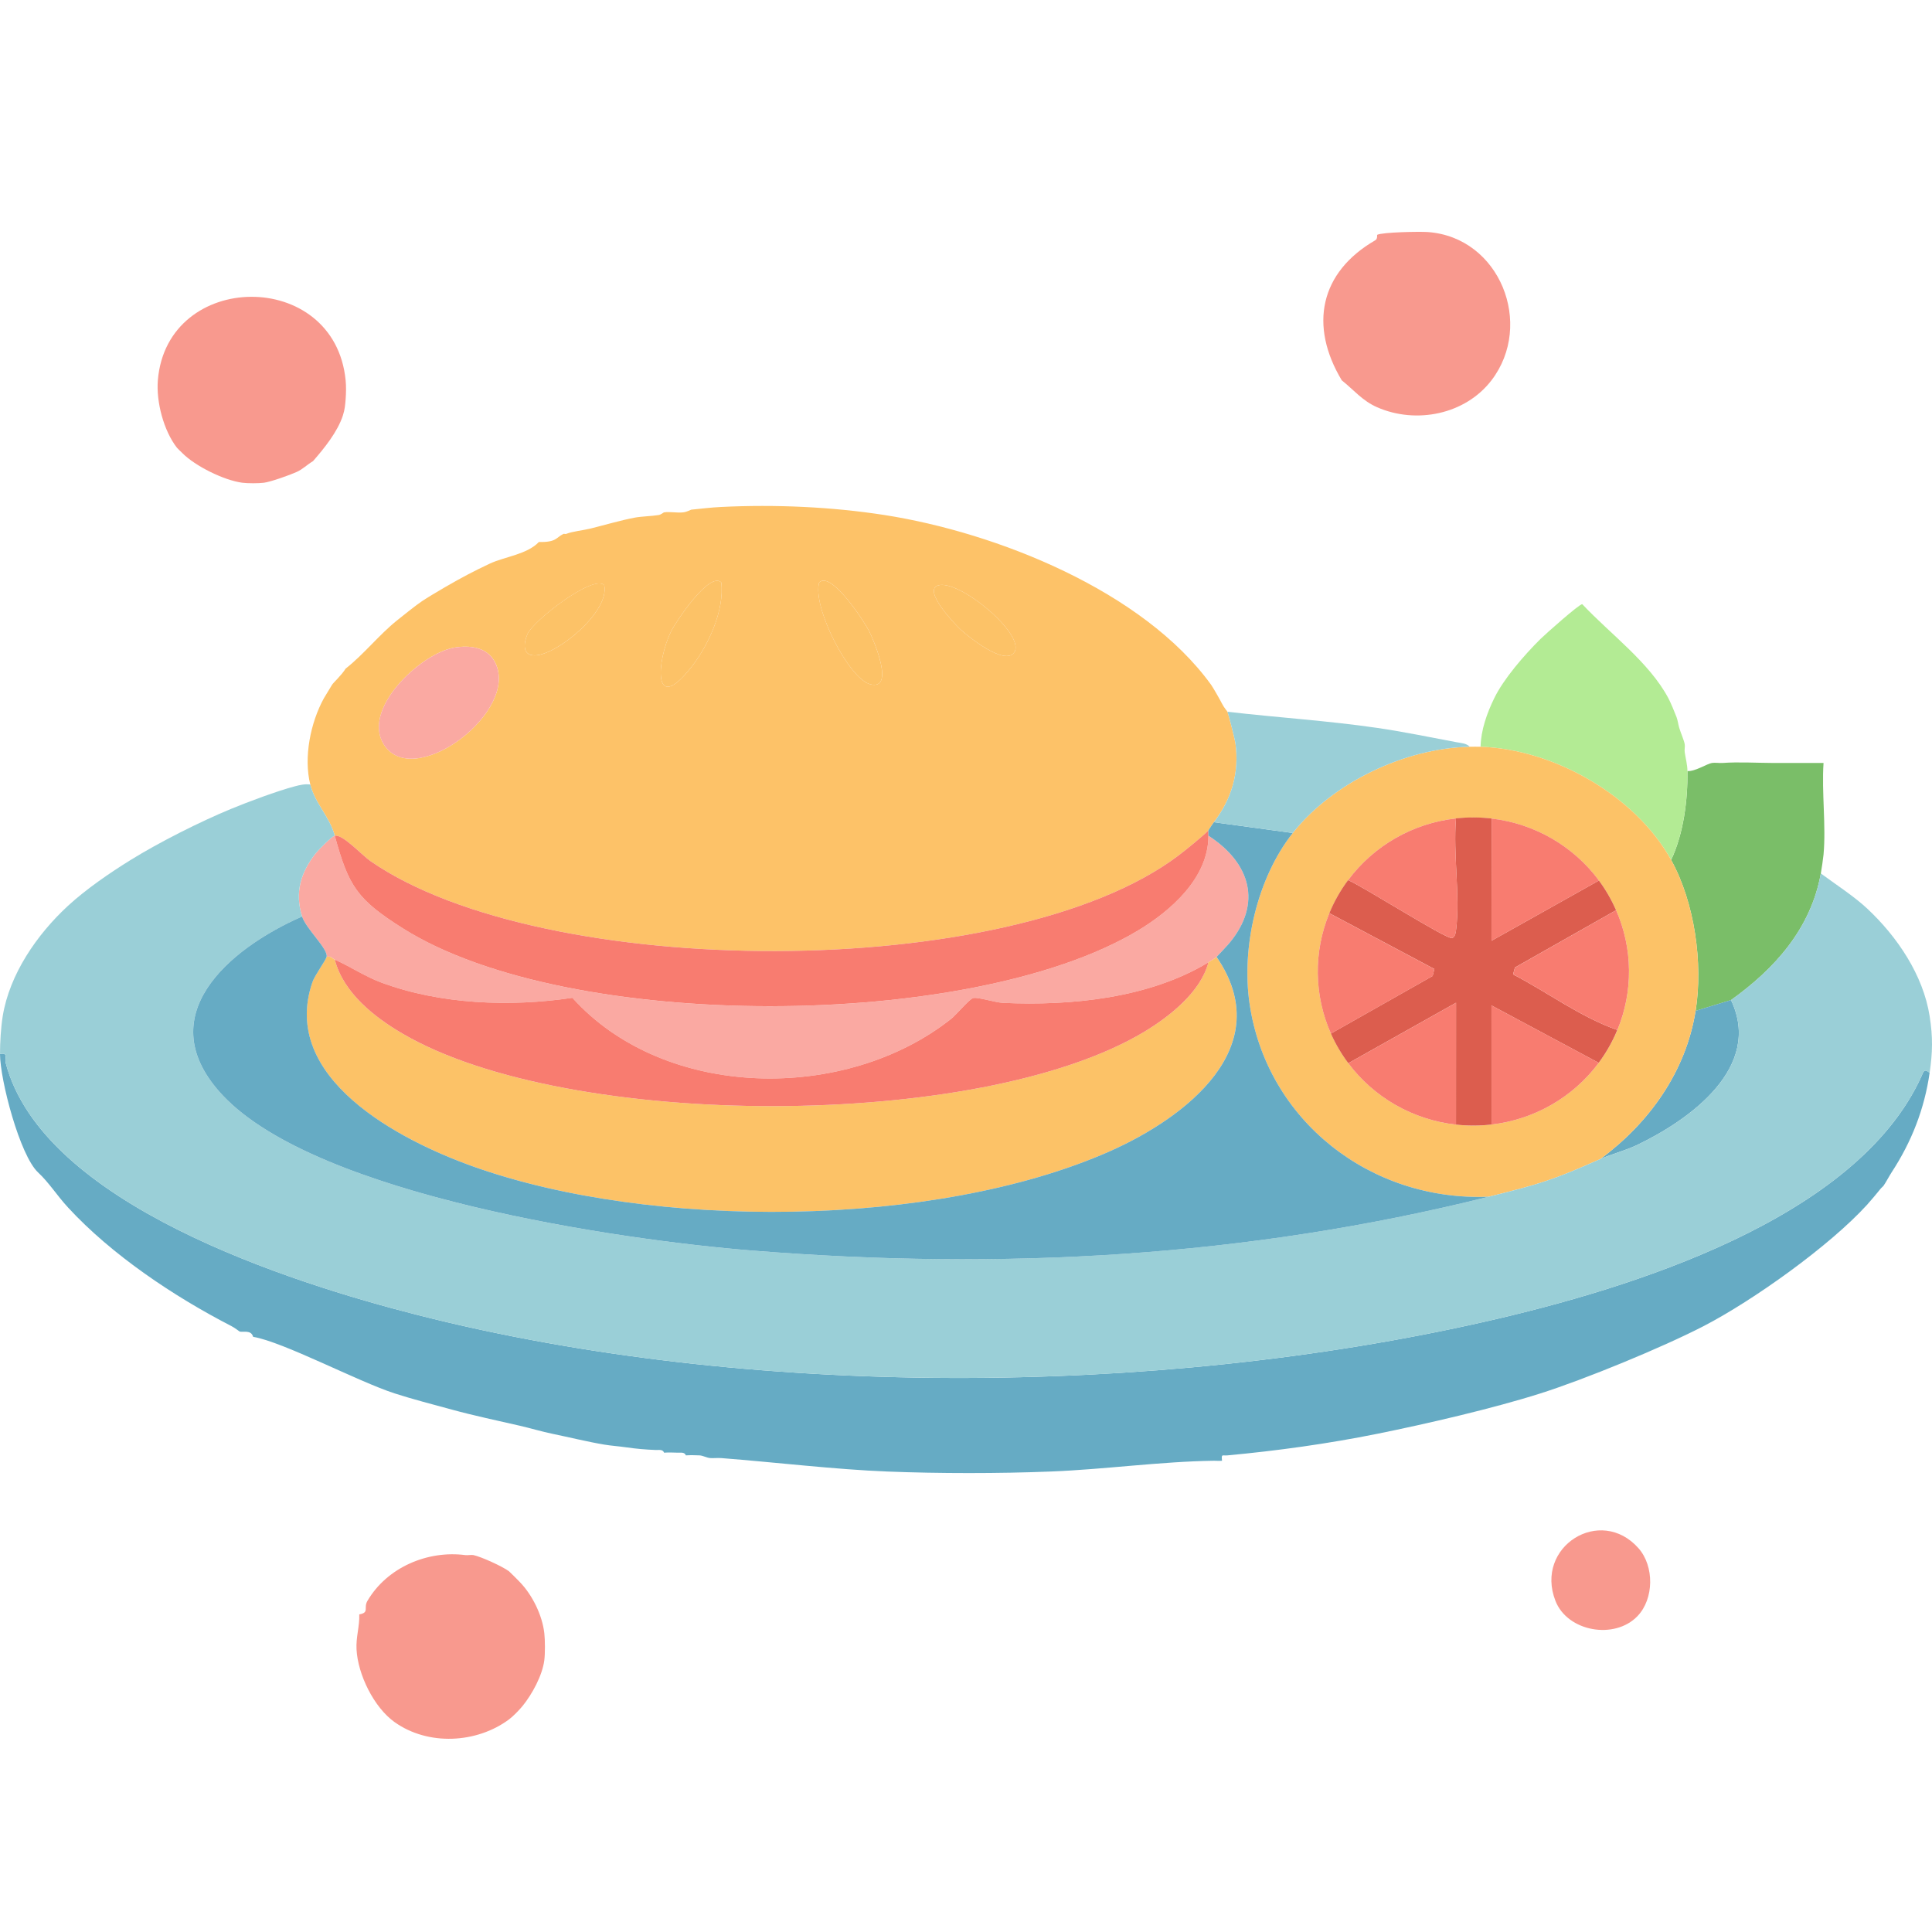 <svg width="50" height="50" viewBox="0 0 50 50" fill="none" xmlns="http://www.w3.org/2000/svg">
<g clip-path="url(#clip0_2486_2306)">
<path d="M12.045 40.246C12.111 40.254 12.197 40.233 12.256 40.246C12.469 40.295 12.998 40.536 13.172 40.664C13.196 40.682 13.408 40.896 13.453 40.943C13.78 41.283 14.034 41.801 14.087 42.268C14.107 42.442 14.109 42.794 14.087 42.965C14.037 43.358 13.774 43.843 13.524 44.151C13.437 44.257 13.278 44.421 13.172 44.499C12.337 45.119 11.082 45.187 10.213 44.569C9.676 44.187 9.261 43.336 9.227 42.686C9.21 42.364 9.308 42.095 9.298 41.78C9.568 41.734 9.402 41.613 9.509 41.431C10.018 40.562 11.068 40.118 12.045 40.246Z" fill="#F8998E"/>
<path d="M42.378 41.825C41.784 42.444 40.566 42.227 40.255 41.431C39.708 40.026 41.421 38.954 42.405 40.069C42.815 40.534 42.808 41.377 42.378 41.825Z" fill="#F8998E"/>
<path d="M38.599 9.843C37.922 10.726 36.653 10.983 35.641 10.54C35.258 10.373 35.039 10.093 34.725 9.843C33.878 8.432 34.153 7.049 35.592 6.218C35.659 6.179 35.634 6.081 35.641 6.077C35.778 6.008 36.74 5.99 36.947 6.005C38.82 6.137 39.707 8.398 38.599 9.843Z" fill="#F8998E"/>
<path d="M8.945 9.843C8.96 9.984 8.957 10.187 8.945 10.331C8.933 10.485 8.923 10.6 8.875 10.749C8.74 11.171 8.39 11.604 8.1 11.935C7.935 12.034 7.842 12.139 7.678 12.214C7.501 12.295 7.007 12.47 6.832 12.493C6.698 12.511 6.403 12.511 6.269 12.493C5.797 12.43 5.055 12.065 4.719 11.726C4.681 11.687 4.596 11.609 4.578 11.586C4.235 11.143 4.04 10.401 4.085 9.843C4.318 6.988 8.662 6.933 8.945 9.843Z" fill="#F8998E"/>
<path d="M44.586 19.745C44.986 19.716 45.446 19.743 45.854 19.745C46.299 19.747 46.747 19.743 47.193 19.745C47.142 20.512 47.261 21.36 47.193 22.116C47.184 22.216 47.143 22.49 47.123 22.604C46.864 24.044 45.917 25.083 44.798 25.882L43.883 26.161C44.078 24.929 43.859 23.359 43.249 22.256C43.572 21.567 43.68 20.711 43.671 19.955C43.867 19.97 44.177 19.766 44.305 19.745C44.389 19.732 44.496 19.752 44.587 19.745L44.586 19.745Z" fill="#7ABE68"/>
<path d="M43.178 18.071C43.233 18.174 43.345 18.442 43.389 18.559C43.421 18.646 43.432 18.748 43.459 18.838C43.498 18.969 43.58 19.152 43.6 19.257C43.612 19.319 43.59 19.4 43.6 19.466C43.624 19.63 43.669 19.786 43.671 19.954C43.679 20.71 43.571 21.566 43.248 22.255C42.327 20.593 40.219 19.389 38.317 19.326C38.326 18.895 38.483 18.455 38.67 18.071C38.913 17.57 39.445 16.955 39.867 16.537C39.992 16.414 40.879 15.624 40.949 15.636C41.665 16.4 42.684 17.14 43.178 18.071Z" fill="#B3EB94"/>
<path d="M44.798 25.881C45.627 27.618 43.737 28.979 42.358 29.637C42.062 29.778 41.694 29.872 41.417 29.995C42.681 29.061 43.632 27.733 43.882 26.16L44.798 25.881Z" fill="#66ABC4"/>
<path d="M38.036 19.326C38.129 19.324 38.224 19.324 38.317 19.326C40.219 19.389 42.327 20.593 43.248 22.255C43.859 23.358 44.078 24.928 43.882 26.16C43.632 27.733 42.681 29.061 41.417 29.995C40.18 30.545 39.852 30.641 38.529 30.971C35.467 31.096 32.782 28.999 32.339 25.977C32.124 24.519 32.53 22.731 33.457 21.558C34.491 20.25 36.36 19.361 38.036 19.326ZM37.681 21.181C36.566 21.305 35.554 21.884 34.889 22.778C34.693 23.042 34.529 23.33 34.404 23.634C33.99 24.634 34.005 25.758 34.445 26.749C34.565 27.02 34.717 27.278 34.895 27.516C35.56 28.406 36.571 28.982 37.682 29.105C37.988 29.14 38.296 29.139 38.601 29.103C39.709 28.974 40.714 28.396 41.375 27.506C41.57 27.244 41.732 26.958 41.858 26.657C42.27 25.661 42.258 24.544 41.825 23.557C41.706 23.286 41.557 23.028 41.381 22.789C40.72 21.895 39.714 21.314 38.603 21.185C38.296 21.149 37.987 21.148 37.681 21.183V21.181Z" fill="#FCC267"/>
<path d="M38.602 21.184L38.599 24.347L41.38 22.788C41.557 23.027 41.705 23.285 41.824 23.556L39.206 25.039L39.159 25.217C40.044 25.677 40.899 26.32 41.856 26.656C41.731 26.958 41.569 27.244 41.374 27.506L38.599 26.021L38.6 29.103C38.295 29.138 37.986 29.139 37.681 29.105L37.682 25.951L34.894 27.516C34.715 27.277 34.564 27.02 34.443 26.748L37.076 25.258L37.121 25.078L34.403 23.633C34.528 23.329 34.691 23.042 34.888 22.777C35.285 22.946 37.422 24.306 37.575 24.277C37.664 24.26 37.677 24.113 37.686 24.036C37.787 23.162 37.605 22.103 37.68 21.18C37.986 21.146 38.296 21.147 38.602 21.183V21.184Z" fill="#DC5D4E"/>
<path d="M37.681 21.181C37.606 22.104 37.788 23.163 37.687 24.037C37.678 24.115 37.665 24.261 37.576 24.277C37.423 24.307 35.286 22.947 34.889 22.778C35.554 21.884 36.566 21.305 37.68 21.181H37.681Z" fill="#F87C70"/>
<path d="M34.894 27.516L37.683 25.951L37.681 29.105C36.57 28.982 35.56 28.406 34.894 27.516Z" fill="#F87C70"/>
<path d="M41.857 26.656C40.9 26.32 40.044 25.677 39.16 25.217L39.206 25.04L41.825 23.556C42.258 24.543 42.27 25.661 41.858 26.656H41.857Z" fill="#F87C70"/>
<path d="M34.403 23.634L37.121 25.079L37.077 25.259L34.444 26.749C34.005 25.759 33.99 24.634 34.403 23.634Z" fill="#F87C70"/>
<path d="M41.375 27.506C40.714 28.396 39.709 28.974 38.601 29.103L38.6 26.021L41.375 27.506Z" fill="#F87C70"/>
<path d="M41.381 22.788L38.6 24.347L38.603 21.184C39.714 21.314 40.72 21.895 41.381 22.788Z" fill="#F87C70"/>
<path d="M18.666 13.12C20.061 13.052 21.515 13.115 22.892 13.329C25.789 13.781 29.587 15.291 31.344 17.723C31.394 17.792 31.582 18.122 31.626 18.211C31.677 18.314 31.762 18.408 31.767 18.42C31.794 18.485 31.96 19.14 31.972 19.228C32.077 19.997 31.879 20.672 31.415 21.279C31.365 21.344 31.284 21.477 31.274 21.488C31.157 21.618 30.677 22.007 30.493 22.145C26.122 25.442 14.056 25.383 9.586 22.284C9.362 22.128 8.874 21.588 8.664 21.628C8.527 21.127 8.155 20.8 8.03 20.303C7.853 19.6 8.037 18.699 8.382 18.071C8.43 17.985 8.525 17.842 8.593 17.723C8.624 17.669 8.838 17.478 8.945 17.304C9.425 16.926 9.808 16.429 10.284 16.049C10.446 15.919 10.768 15.661 10.918 15.561C11.197 15.375 11.825 15.014 12.115 14.864C12.293 14.771 12.498 14.669 12.679 14.585C13.061 14.407 13.643 14.348 13.946 14.027C14.406 14.036 14.384 13.915 14.58 13.818C14.599 13.809 14.63 13.826 14.651 13.818C14.816 13.751 15.084 13.728 15.285 13.678C15.636 13.591 16.072 13.464 16.412 13.399C16.611 13.361 16.853 13.361 17.046 13.329C17.112 13.318 17.168 13.262 17.186 13.26C17.337 13.237 17.524 13.278 17.68 13.26C17.786 13.247 17.877 13.191 17.891 13.19C18.157 13.164 18.393 13.133 18.666 13.12ZM18.666 15.073C18.359 14.776 17.482 16.107 17.37 16.335C16.994 17.098 16.884 18.54 17.889 17.268C18.33 16.711 18.755 15.786 18.666 15.073ZM21.201 15.073C21.013 15.691 21.966 17.566 22.521 17.709C23.166 17.874 22.624 16.593 22.495 16.336C22.377 16.101 21.516 14.767 21.201 15.072V15.073ZM15.637 15.143C15.35 14.859 13.791 16.07 13.648 16.416C13.55 16.651 13.516 16.964 13.839 16.962C14.41 16.958 15.789 15.825 15.637 15.143V15.143ZM24.277 15.151C23.877 15.278 24.7 16.143 24.863 16.294C25.072 16.487 25.995 17.228 26.243 16.891C26.574 16.441 24.818 14.979 24.277 15.151ZM11.745 16.763C10.876 16.913 9.288 18.404 9.972 19.322C10.787 20.416 13.456 18.39 12.811 17.138C12.605 16.739 12.148 16.693 11.745 16.762L11.745 16.763Z" fill="#FDC268"/>
<path d="M31.274 21.628C32.356 22.327 32.68 23.379 31.806 24.419C31.765 24.468 31.504 24.749 31.485 24.765C31.429 24.813 31.34 24.864 31.274 24.905C29.74 25.834 27.72 26.035 25.953 25.954C25.752 25.945 25.318 25.804 25.189 25.828C25.09 25.847 24.747 26.262 24.615 26.367C21.881 28.535 17.206 28.479 14.813 25.823C13.205 26.064 11.395 25.996 9.863 25.426C9.445 25.271 9.066 25.014 8.664 24.835C8.603 24.808 8.557 24.73 8.452 24.765C8.503 24.565 7.918 24.038 7.818 23.719C7.623 23.097 7.782 22.576 8.172 22.082C8.241 21.995 8.587 21.641 8.664 21.628C9.022 22.938 9.241 23.278 10.43 24.028C14.709 26.725 25.102 26.678 29.433 24.093C30.301 23.575 31.277 22.715 31.274 21.628Z" fill="#FAA9A2"/>
<path d="M31.274 21.488C31.274 21.535 31.274 21.581 31.274 21.628C31.277 22.716 30.302 23.575 29.433 24.093C25.101 26.677 14.709 26.724 10.43 24.028C9.241 23.278 9.022 22.938 8.664 21.628C8.874 21.588 9.362 22.128 9.586 22.284C14.056 25.383 26.121 25.442 30.493 22.145C30.677 22.007 31.157 21.618 31.274 21.488Z" fill="#F87C70"/>
<path d="M11.745 16.763C12.148 16.693 12.605 16.739 12.81 17.139C13.456 18.39 10.786 20.417 9.971 19.322C9.288 18.404 10.875 16.914 11.744 16.764L11.745 16.763Z" fill="#FAA9A2"/>
<path d="M18.666 15.073C18.755 15.786 18.33 16.711 17.889 17.268C16.884 18.54 16.994 17.098 17.37 16.335C17.482 16.107 18.359 14.776 18.666 15.073Z" fill="#FCC267"/>
<path d="M21.201 15.073C21.516 14.768 22.377 16.101 22.495 16.337C22.624 16.594 23.165 17.875 22.521 17.709C21.966 17.566 21.013 15.692 21.201 15.073V15.073Z" fill="#FCC267"/>
<path d="M15.637 15.143C15.789 15.825 14.41 16.957 13.839 16.961C13.515 16.963 13.55 16.651 13.648 16.415C13.791 16.069 15.35 14.858 15.637 15.142V15.143Z" fill="#FCC267"/>
<path d="M24.277 15.151C24.818 14.979 26.574 16.441 26.243 16.891C25.995 17.228 25.072 16.487 24.863 16.294C24.7 16.144 23.877 15.278 24.277 15.151Z" fill="#FCC267"/>
<path d="M8.664 24.835C8.885 25.693 9.689 26.325 10.423 26.754C14.709 29.254 25.342 29.264 29.606 26.706C30.271 26.306 31.074 25.676 31.273 24.905C31.339 24.864 31.428 24.813 31.484 24.765C33.078 27.09 30.686 28.926 28.714 29.798C24.21 31.79 16.855 31.837 12.238 30.186C10.327 29.504 7.228 27.893 8.086 25.415C8.147 25.237 8.428 24.86 8.452 24.765C8.556 24.73 8.602 24.808 8.663 24.835H8.664Z" fill="#FCC267"/>
<path d="M31.274 24.905C31.074 25.675 30.271 26.306 29.607 26.706C25.343 29.264 14.709 29.254 10.424 26.754C9.689 26.325 8.886 25.694 8.664 24.835C9.067 25.014 9.446 25.271 9.863 25.426C11.395 25.996 13.206 26.064 14.813 25.823C17.206 28.479 21.882 28.535 24.616 26.367C24.748 26.262 25.091 25.848 25.189 25.828C25.319 25.803 25.752 25.944 25.954 25.954C27.72 26.035 29.741 25.834 31.274 24.905H31.274Z" fill="#F87C70"/>
<path d="M0 27.276C0.223 27.234 0.116 27.386 0.148 27.509C1.105 31.16 7.518 33.195 10.818 34.034C19.338 36.201 29.881 36.15 38.446 34.201C42.194 33.349 48.04 31.554 49.723 27.863C49.781 27.737 49.789 27.643 49.939 27.763C49.804 28.701 49.472 29.55 48.953 30.343C48.889 30.443 48.792 30.625 48.742 30.692C48.724 30.715 48.693 30.735 48.672 30.762C48.596 30.858 48.401 31.091 48.319 31.18C47.346 32.249 45.364 33.66 44.093 34.318C43.014 34.876 41.008 35.699 39.867 36.061C38.647 36.449 36.916 36.85 35.641 37.107C34.366 37.364 33.051 37.546 31.767 37.665C31.63 37.678 31.606 37.617 31.626 37.804C31.558 37.811 31.484 37.804 31.415 37.804C30.042 37.823 28.592 38.028 27.189 38.083C25.853 38.136 24.298 38.136 22.962 38.083C21.627 38.031 20.086 37.846 18.666 37.735C18.573 37.728 18.477 37.74 18.384 37.735C18.291 37.729 18.189 37.668 18.102 37.665C17.989 37.66 17.863 37.657 17.75 37.665C17.716 37.574 17.615 37.598 17.539 37.595C17.425 37.591 17.299 37.587 17.186 37.595C17.153 37.504 17.053 37.528 16.975 37.526C16.703 37.515 16.468 37.495 16.2 37.456C16.025 37.43 15.814 37.416 15.637 37.386C15.218 37.316 14.726 37.195 14.299 37.107C14.023 37.051 13.732 36.962 13.453 36.898C12.867 36.763 12.273 36.639 11.692 36.48C11.208 36.347 10.689 36.215 10.213 36.061C9.261 35.753 7.332 34.728 6.551 34.597C6.497 34.401 6.279 34.492 6.198 34.457C6.186 34.452 6.081 34.366 5.987 34.318C4.505 33.556 2.888 32.474 1.761 31.25C1.465 30.928 1.274 30.612 0.986 30.343C0.513 29.902 0.001 27.947 0 27.276Z" fill="#66ABC4"/>
<path d="M8.03 20.303C8.155 20.8 8.527 21.127 8.664 21.628C8.588 21.641 8.241 21.996 8.172 22.082C7.782 22.576 7.622 23.097 7.818 23.719C5.907 24.56 3.841 26.316 5.774 28.358C8.217 30.939 15.974 32.085 19.476 32.365C25.935 32.881 32.251 32.539 38.529 30.971C39.852 30.641 40.18 30.545 41.417 29.995C41.694 29.872 42.062 29.778 42.358 29.637C43.737 28.979 45.627 27.618 44.798 25.881C45.916 25.083 46.864 24.043 47.122 22.604C47.502 22.885 47.978 23.192 48.319 23.51C49.099 24.238 49.773 25.234 49.939 26.299C50.025 26.841 50.016 27.234 49.939 27.764C49.789 27.644 49.781 27.737 49.723 27.863C48.04 31.554 42.194 33.349 38.446 34.202C29.881 36.15 19.338 36.201 10.818 34.035C7.518 33.196 1.105 31.16 0.148 27.51C0.116 27.387 0.223 27.235 0 27.276C0 26.975 0.023 26.595 0.07 26.3C0.247 25.21 0.958 24.181 1.761 23.441C2.222 23.016 2.846 22.587 3.381 22.256C4.118 21.799 5.181 21.263 5.987 20.931C6.432 20.748 7.166 20.473 7.622 20.352C7.758 20.316 7.887 20.285 8.03 20.303V20.303Z" fill="#9ACFD7"/>
<path d="M33.457 21.558C32.53 22.731 32.124 24.519 32.339 25.977C32.783 28.999 35.467 31.096 38.529 30.971C32.251 32.54 25.934 32.882 19.476 32.365C15.974 32.085 8.217 30.939 5.774 28.358C3.842 26.316 5.908 24.559 7.818 23.719C7.918 24.038 8.503 24.564 8.452 24.765C8.428 24.86 8.148 25.237 8.087 25.415C7.229 27.893 10.328 29.504 12.238 30.186C16.855 31.837 24.21 31.79 28.715 29.798C30.687 28.925 33.079 27.09 31.485 24.765C31.504 24.749 31.764 24.468 31.806 24.419C32.68 23.379 32.356 22.327 31.274 21.628C31.274 21.581 31.274 21.535 31.274 21.488C31.284 21.477 31.365 21.344 31.415 21.279L33.457 21.558Z" fill="#66ABC4"/>
<path d="M35.641 18.838C36.315 18.936 37.023 19.082 37.697 19.209C37.812 19.23 37.953 19.235 38.036 19.326C36.36 19.361 34.491 20.25 33.457 21.558L31.415 21.279C31.879 20.671 32.077 19.997 31.972 19.228C31.96 19.14 31.794 18.485 31.767 18.42C33.052 18.57 34.362 18.651 35.641 18.838Z" fill="#9ACFD7"/>
</g>
<defs>
<clipPath id="clip0_2486_2306">
<rect width="50" height="39" fill="white" transform="translate(0 6)"/>
</clipPath>
</defs>
</svg>
